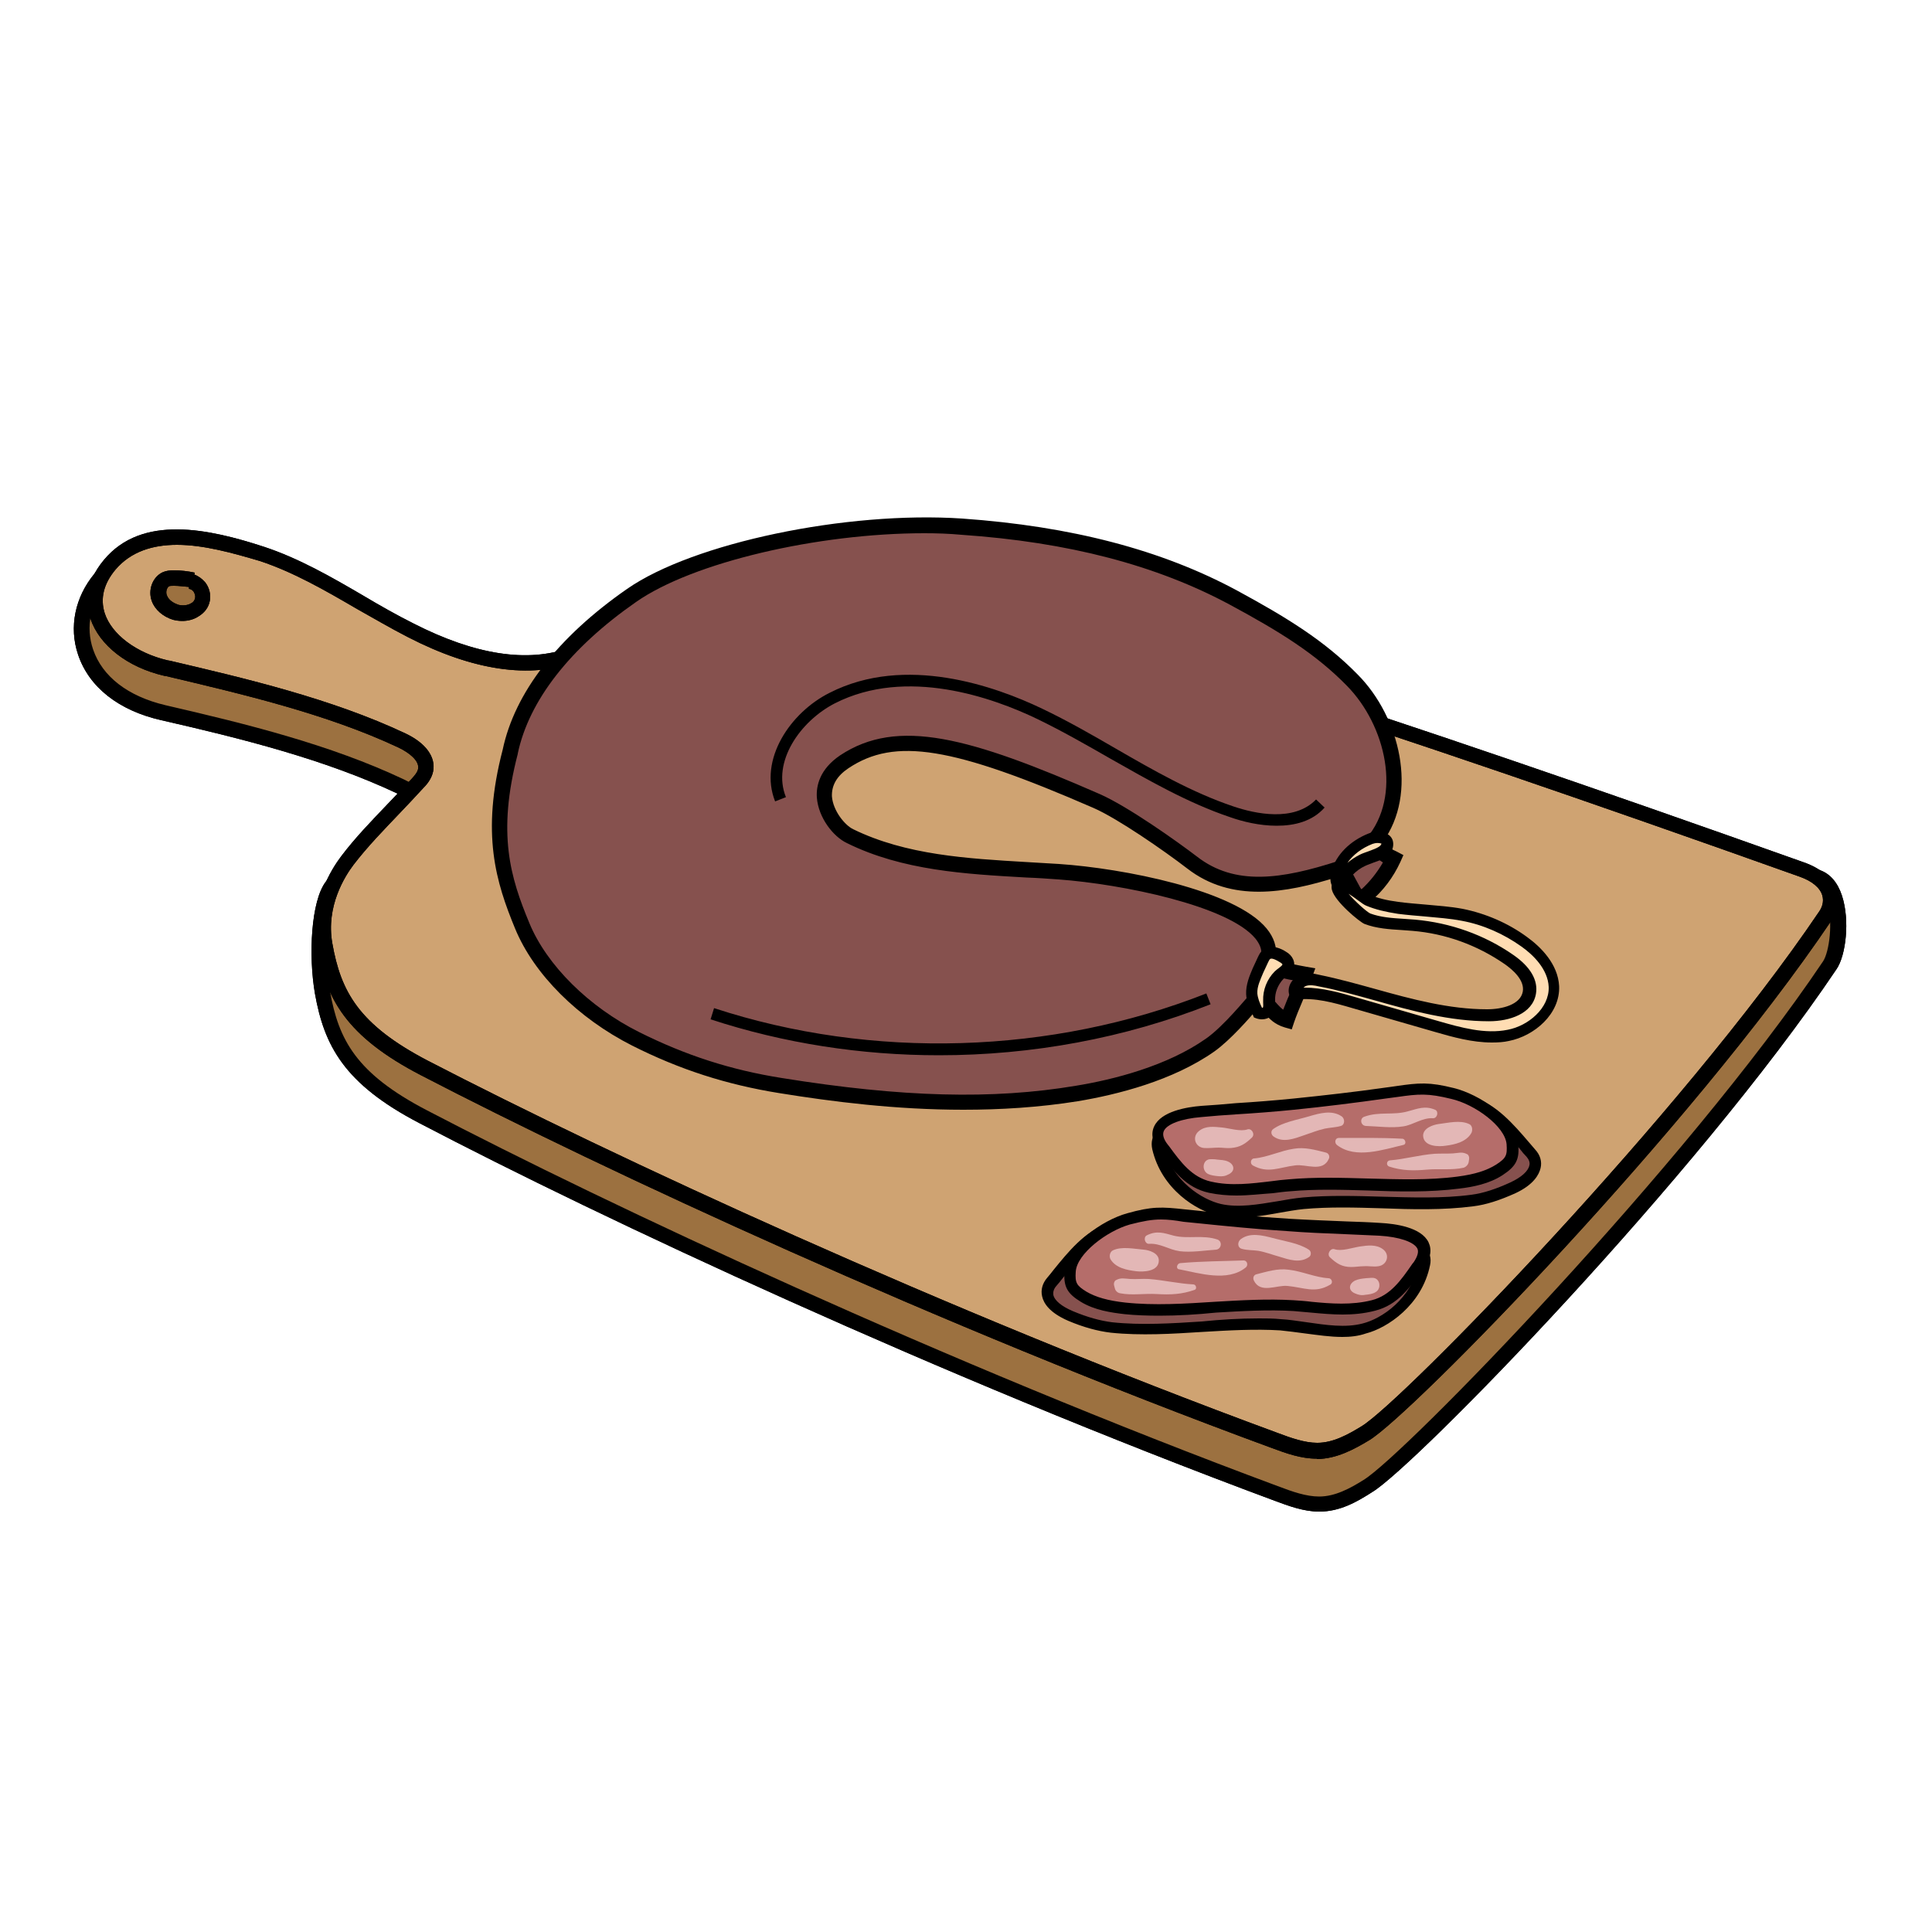 <?xml version="1.0" encoding="utf-8"?>
<!-- Generator: Adobe Illustrator 25.2.1, SVG Export Plug-In . SVG Version: 6.00 Build 0)  -->
<svg version="1.1" id="Layer_1" xmlns="http://www.w3.org/2000/svg" xmlns:xlink="http://www.w3.org/1999/xlink" x="0px" y="0px"
	 viewBox="0 0 500 500" style="enable-background:new 0 0 500 500;" xml:space="preserve">
<style type="text/css">
	.st0{fill:#006837;}
	.st1{fill:#E8231C;}
	.st2{fill:#417338;}
	.st3{fill:#C20A10;}
	.st4{fill:#A12318;}
	.st5{fill:#F15A24;}
	.st6{fill:#FFFFFF;}
	.st7{fill:#FFB1AB;}
	.st8{fill:#CD2D1F;}
	.st9{fill:#DB584D;}
	.st10{fill:#C28650;}
	.st11{fill:#FFC48D;}
	.st12{fill:#FCD895;}
	.st13{fill:#96070D;}
	.st14{fill:#FB953B;}
	.st15{fill:#8C6539;}
	.st16{fill:#FFDC73;}
	.st17{fill:#D68F32;}
	.st18{fill:#FFCC36;}
	.st19{fill:#873813;}
	.st20{fill:#B5621D;}
	.st21{fill:#DEA62C;}
	.st22{fill:#FCF8B8;}
	.st23{fill:#F2B363;}
	.st24{fill:#CC9248;}
	.st25{fill:#F0A637;}
	.st26{fill:#C49074;}
	.st27{fill:#754D37;}
	.st28{fill:#CC5225;}
	.st29{fill:#FFA482;}
	.st30{fill:#C2796B;}
	.st31{fill:#BD4E38;}
	.st32{fill:#A1341F;}
	.st33{fill:#E0D798;}
	.st34{fill:#B8B285;}
	.st35{fill:#B0974C;}
	.st36{fill:#E4C462;}
	.st37{fill:#86A1CF;}
	.st38{fill:#C9DEFF;}
	.st39{display:none;}
	.st40{display:inline;fill:#FFEDBA;}
	.st41{display:inline;fill:none;stroke:#000000;stroke-width:4;stroke-miterlimit:10;}
	.st42{fill:#D4B65D;}
	.st43{fill:#EBB79B;}
	.st44{fill:#A67460;}
	.st45{fill:#9C7140;}
	.st46{fill:#CFA372;}
	.st47{fill:#A43931;}
	.st48{fill:#C9665E;}
	.st49{fill:#B3B3B3;}
	.st50{fill:#FFC3BF;}
	.st51{fill:#86514E;}
	.st52{fill:#FFDDB3;}
	.st53{fill:#B56D6A;}
	.st54{fill:#E3B7B6;}
	.st55{fill:#CCAFA4;}
	.st56{fill:#D9A190;}
	.st57{fill:#C97270;}
	.st58{fill:#BC7E65;}
	.st59{fill:#FFEADB;}
	.st60{fill:#666666;}
	.st61{fill:#FCE18D;}
	.st62{fill:#FCA432;}
	.st63{fill:#D66B00;}
	.st64{fill:#FAD1A3;}
	.st65{fill:#FCE7A4;}
	.st66{fill:#9C654C;}
	.st67{fill:#C74E18;}
	.st68{fill:#FCD04C;}
	.st69{fill:#CCA173;}
	.st70{fill:#FFDF80;}
	.st71{fill:#F7AB4F;}
	.st72{fill:#E0931C;}
	.st73{fill:#C72805;}
	.st74{fill:#C7B481;}
	.st75{fill:#FCB962;}
	.st76{fill:#E67A23;}
	.st77{fill:#704C32;}
	.st78{fill:#592B29;}
	.st79{fill:#4A201F;}
	.st80{fill:#7A4A48;}
	.st81{fill:#D4F0FF;}
	.st82{fill:#FFF4C7;}
	.st83{fill:#FCF19F;}
	.st84{fill:#FCE221;}
	.st85{fill:#FCEC71;}
</style>
<g>
	<g>
		<g>
			<path d="M341.4,391.2c-4,0-8-1.5-11.5-2.8c-87.2-32.4-173.7-72.8-221.3-97.7c-19.6-10.2-24.7-20.1-27.1-33.6
				c-1.7-9.9-1-23.9,2.8-28.9c3.2-4.1,7.6-6.3,11.9-8.4c3.7-1.8,7.2-3.5,9.8-6.4c0.9-1,1.5-1.8,1.7-2.6c0.4-2.1-2.3-4.3-5-5.5
				c-18.7-8.8-40.3-14.2-60.9-18.9c-11.1-2.5-18.8-8.6-21.6-17c-2.4-7.1-0.8-14.9,4.3-21c8.2-9.8,22-4.1,34.3,1
				c3.2,1.3,6.2,2.5,9,3.5c9.1,3,17.7,8,25.9,12.8c4.3,2.5,8.7,5.1,13.1,7.3c16,8.2,29.6,10.3,40.6,6.3c5.6-2,10.3-5.6,15.4-9.4
				c3.8-2.9,7.8-5.8,12.2-8.1c17.6-9,38.9-5.4,59.2-1h0c2.2,0.5,4.3,1,6.5,1.4c2.8,0.6,6.7,1.2,11.6,2c25.4,4,84.9,13.3,218.7,61
				c2.6,0.9,4.6,3.2,5.7,6.6c2.1,6.4,1,15.5-1.4,19c-36.5,54.3-109.1,128.6-120.1,135.3C351,388.8,346.7,391.2,341.4,391.2
				C341.5,391.2,341.4,391.2,341.4,391.2z M36.7,147c-3.6,0-6.7,1.1-9.1,3.9c-4.2,5-5.5,11.4-3.5,17.2c2.4,7,9,12.1,18.7,14.4
				c20.8,4.8,42.7,10.2,61.7,19.2c5.3,2.5,7.9,6.1,7.2,9.9c-0.4,2-1.7,3.5-2.7,4.5c-3.1,3.4-7.1,5.4-11,7.3c-4,2-7.9,3.9-10.5,7.3
				c-2.7,3.6-3.7,16.1-2.1,25.8c2.2,12.6,6.8,21.3,25,30.8c47.5,24.8,133.8,65.2,220.8,97.5c3.2,1.2,6.8,2.5,10.2,2.5
				c4.1,0,8-2.1,11.5-4.3c10.5-6.4,83.4-81.4,118.9-134.2c1.6-2.4,2.7-10.3,1-15.5c-0.7-2.2-1.8-3.6-3.2-4.1
				c-133.4-47.5-192.6-56.8-217.9-60.8c-5.2-0.8-8.9-1.4-11.9-2.1c-2.2-0.5-4.3-1-6.5-1.4l0,0c-19.6-4.3-40.1-7.8-56.5,0.6
				c-4.1,2.1-7.9,4.9-11.6,7.7c-5,3.8-10.3,7.7-16.4,9.9c-12.1,4.4-26.8,2.2-43.8-6.5c-4.5-2.3-9-4.9-13.3-7.4
				c-8.5-4.9-16.4-9.6-25.2-12.5c-2.9-1-6-2.2-9.2-3.6C50.1,150,42.7,147,36.7,147z"/>
		</g>
		<g>
			<path class="st45" d="M233.7,162.8c-19.6-4.3-40.8-8-57.9,0.8c-9.8,5-17.4,13.7-27.8,17.5c-13.6,5-29,0.4-42.2-6.4
				c-13.1-6.7-25.1-15.5-38.7-20c-13.5-4.5-31.9-16-41.1-5c-9.6,11.5-5.5,29.8,16.3,34.8c20,4.6,42.2,10,61.3,19
				c3.1,1.5,6.8,4.2,6.1,7.7c-0.3,1.4-1.3,2.5-2.2,3.6c-6,6.6-16.1,7.5-21.6,14.7c-3.3,4.3-4.1,17.8-2.5,27.3
				c2.2,12.6,6.5,22,26,32.2c50.1,26.1,136.9,66.3,221,97.6c3.6,1.3,7.3,2.7,10.9,2.6c4.6,0,8.7-2.3,12.5-4.6
				c10.7-6.5,83.5-81.2,119.5-134.8c2.9-4.3,3.9-20.1-3.3-22.7c-159.5-56.8-212.3-59-230-63C238.1,163.7,235.9,163.3,233.7,162.8z"
				/>
			<path d="M341.4,391.2c-4,0-8-1.5-11.5-2.8c-87.2-32.4-173.7-72.8-221.3-97.7c-19.6-10.2-24.7-20.1-27.1-33.6
				c-1.7-9.9-1-23.9,2.8-28.9c3.2-4.1,7.6-6.3,11.9-8.4c3.7-1.8,7.2-3.5,9.8-6.4c0.9-1,1.5-1.8,1.7-2.6c0.4-2.1-2.3-4.3-5-5.5
				c-18.7-8.8-40.3-14.2-60.9-18.9c-11.1-2.5-18.8-8.6-21.6-17c-2.4-7.1-0.8-14.9,4.3-21c8.2-9.8,22-4.1,34.3,1
				c3.2,1.3,6.2,2.5,9,3.5c9.1,3,17.7,8,25.9,12.8c4.3,2.5,8.7,5.1,13.1,7.3c16,8.2,29.6,10.3,40.6,6.3c5.6-2,10.3-5.6,15.4-9.4
				c3.8-2.9,7.8-5.8,12.2-8.1c17.6-9,38.9-5.4,59.2-1h0c2.2,0.5,4.3,1,6.5,1.4c2.8,0.6,6.7,1.2,11.6,2c25.4,4,84.9,13.3,218.7,61
				c2.6,0.9,4.6,3.2,5.7,6.6c2.1,6.4,1,15.5-1.4,19c-36.5,54.3-109.1,128.6-120.1,135.3C351,388.8,346.7,391.2,341.4,391.2
				C341.5,391.2,341.4,391.2,341.4,391.2z M36.7,147c-3.6,0-6.7,1.1-9.1,3.9c-4.2,5-5.5,11.4-3.5,17.2c2.4,7,9,12.1,18.7,14.4
				c20.8,4.8,42.7,10.2,61.7,19.2c5.3,2.5,7.9,6.1,7.2,9.9c-0.4,2-1.7,3.5-2.7,4.5c-3.1,3.4-7.1,5.4-11,7.3c-4,2-7.9,3.9-10.5,7.3
				c-2.7,3.6-3.7,16.1-2.1,25.8c2.2,12.6,6.8,21.3,25,30.8c47.5,24.8,133.8,65.2,220.8,97.5c3.2,1.2,6.8,2.5,10.2,2.5
				c4.1,0,8-2.1,11.5-4.3c10.5-6.4,83.4-81.4,118.9-134.2c1.6-2.4,2.7-10.3,1-15.5c-0.7-2.2-1.8-3.6-3.2-4.1
				c-133.4-47.5-192.6-56.8-217.9-60.8c-5.2-0.8-8.9-1.4-11.9-2.1c-2.2-0.5-4.3-1-6.5-1.4l0,0c-19.6-4.3-40.1-7.8-56.5,0.6
				c-4.1,2.1-7.9,4.9-11.6,7.7c-5,3.8-10.3,7.7-16.4,9.9c-12.1,4.4-26.8,2.2-43.8-6.5c-4.5-2.3-9-4.9-13.3-7.4
				c-8.5-4.9-16.4-9.6-25.2-12.5c-2.9-1-6-2.2-9.2-3.6C50.1,150,42.7,147,36.7,147z"/>
		</g>
		<g>
			<path class="st46" d="M233.6,151.2c-19.6-4.2-40.6-7.8-57.6,0.9c-9.7,5-17.4,13.7-27.7,17.4c-13.5,4.9-28.9,0.4-42-6.3
				c-13-6.6-25-15.4-38.6-19.8c-13.5-4.4-30.1-8.2-39.3,2.8c-9.6,11.5,0.4,23.4,14.6,26.7c19.9,4.7,42,9.8,61.1,18.8
				c3.1,1.5,6.8,4.2,6.1,7.6c-0.3,1.4-1.2,2.5-2.2,3.5c-6,6.6-12.5,12.7-18,19.9c-3.3,4.3-7.5,12.4-5.9,21.9
				c2.2,12.5,6.5,21.9,25.9,31.9c49.9,25.8,136.3,65.5,220.1,96.4c3.6,1.3,7.2,2.6,10.8,2.6c4.6,0,8.7-2.3,12.5-4.6
				c10.7-6.5,83.2-80.7,119-133.8c2.9-4.3,1.1-9.4-6.1-12c-159.1-56.7-208.5-68.6-226.2-72.5C237.9,152.1,235.7,151.6,233.6,151.2z"
				/>
			<path d="M340.7,377.5c-4,0-7.9-1.4-11.4-2.7c-86.8-31.9-172.9-71.9-220.3-96.5c-19.5-10.1-24.7-19.9-27-33.3
				c-1.9-11.2,3.8-20.1,6.3-23.4c3.7-4.9,8-9.3,12.1-13.6c2-2.1,4.1-4.3,6.1-6.4c0.9-1,1.5-1.7,1.7-2.6c0.4-2.1-2.3-4.2-5-5.5
				c-18.7-8.8-40.7-13.9-60.1-18.5l-0.6-0.1c-9.5-2.2-16.8-7.9-19.1-14.8c-1.2-3.6-1.6-9.1,3.5-15.2c9.9-11.9,27.3-8,41.4-3.4
				c9.1,3,17.6,7.9,25.8,12.7c4.2,2.5,8.6,5,13,7.2c15.9,8.1,29.5,10.2,40.4,6.2c5.6-2,10.3-5.6,15.3-9.3c3.8-2.8,7.8-5.8,12.1-8
				c17.5-9,38.7-5.4,59-1.1l0,0c2.2,0.5,4.3,0.9,6.5,1.4c39.9,8.9,116.1,33.3,226.5,72.6c4.3,1.5,7.3,4.1,8.3,7.3
				c0.8,2.5,0.4,5.3-1.2,7.7C437.6,292.2,365.4,366,354.4,372.7c-4,2.4-8.4,4.8-13.5,4.9C340.8,377.5,340.8,377.5,340.7,377.5z
				 M45.8,141c-6.2,0-11.9,1.7-15.9,6.4c-3.1,3.7-4,7.5-2.8,11.3c1.8,5.5,8.2,10.3,16.3,12.2l0.6,0.1c19.6,4.6,41.8,9.8,60.9,18.8
				c5.3,2.5,7.9,6.1,7.2,9.8c-0.4,2-1.7,3.5-2.7,4.5c-2,2.2-4.1,4.4-6.1,6.5c-4,4.2-8.2,8.5-11.8,13.2c-2.2,2.9-7.2,10.7-5.5,20.3
				c2.2,12.5,6.8,21.1,24.9,30.5c47.3,24.5,133.2,64.4,219.9,96.3c3.2,1.2,6.8,2.5,10.1,2.5c4.1,0,7.9-2.1,11.5-4.3
				c10.5-6.4,83.1-80.9,118.4-133.2c0.7-1,1.3-2.5,0.8-4.2c-0.6-2-2.7-3.7-5.8-4.8c-110.2-39.3-186.3-63.6-226-72.5
				c-2.2-0.5-4.3-1-6.5-1.4c-19.5-4.2-40-7.7-56.3,0.7c-4.1,2.1-7.9,4.9-11.5,7.7c-5,3.8-10.2,7.6-16.3,9.9
				c-12,4.4-26.7,2.3-43.6-6.4c-4.5-2.3-8.9-4.9-13.2-7.3c-8.4-4.9-16.4-9.5-25.1-12.4C60.2,143.1,52.7,141,45.8,141z"/>
		</g>
		<g>
			<path d="M340.7,377.5c-4,0-7.9-1.4-11.4-2.7c-86.8-31.9-172.9-71.9-220.3-96.5c-19.5-10.1-24.7-19.9-27-33.3
				c-1.9-11.2,3.8-20.1,6.3-23.4c3.7-4.9,8-9.3,12.1-13.6c2-2.1,4.1-4.3,6.1-6.4c0.9-1,1.5-1.7,1.7-2.6c0.4-2.1-2.3-4.2-5-5.5
				c-18.7-8.8-40.7-13.9-60.1-18.5l-0.6-0.1c-9.5-2.2-16.8-7.9-19.1-14.8c-1.2-3.6-1.6-9.1,3.5-15.2c9.9-11.9,27.3-8,41.4-3.4
				c9.1,3,17.6,7.9,25.8,12.7c4.2,2.5,8.6,5,13,7.2c15.9,8.1,29.5,10.2,40.4,6.2c5.6-2,10.3-5.6,15.3-9.3c3.8-2.8,7.8-5.8,12.1-8
				c17.5-9,38.7-5.4,59-1.1l0,0c2.2,0.5,4.3,0.9,6.5,1.4c39.9,8.9,116.1,33.3,226.5,72.6c4.3,1.5,7.3,4.1,8.3,7.3
				c0.8,2.5,0.4,5.3-1.2,7.7C437.6,292.2,365.4,366,354.4,372.7c-4,2.4-8.4,4.8-13.5,4.9C340.8,377.5,340.8,377.5,340.7,377.5z
				 M45.8,141c-6.2,0-11.9,1.7-15.9,6.4c-3.1,3.7-4,7.5-2.8,11.3c1.8,5.5,8.2,10.3,16.3,12.2l0.6,0.1c19.6,4.6,41.8,9.8,60.9,18.8
				c5.3,2.5,7.9,6.1,7.2,9.8c-0.4,2-1.7,3.5-2.7,4.5c-2,2.2-4.1,4.4-6.1,6.5c-4,4.2-8.2,8.5-11.8,13.2c-2.2,2.9-7.2,10.7-5.5,20.3
				c2.2,12.5,6.8,21.1,24.9,30.5c47.3,24.5,133.2,64.4,219.9,96.3c3.2,1.2,6.8,2.5,10.1,2.5c4.1,0,7.9-2.1,11.5-4.3
				c10.5-6.4,83.1-80.9,118.4-133.2c0.7-1,1.3-2.5,0.8-4.2c-0.6-2-2.7-3.7-5.8-4.8c-110.2-39.3-186.3-63.6-226-72.5
				c-2.2-0.5-4.3-1-6.5-1.4c-19.5-4.2-40-7.7-56.3,0.7c-4.1,2.1-7.9,4.9-11.5,7.7c-5,3.8-10.2,7.6-16.3,9.9
				c-12,4.4-26.7,2.3-43.6-6.4c-4.5-2.3-8.9-4.9-13.2-7.3c-8.4-4.9-16.4-9.5-25.1-12.4C60.2,143.1,52.7,141,45.8,141z"/>
		</g>
		<g>
			<path class="st45" d="M50,150.2c-1.7-0.4-3.4-0.6-5.1-0.5c-0.7,0-1.4,0-2,0.3c-1.7,0.7-2.4,3.1-1.7,4.9c0.7,1.8,2.4,3.1,4.2,3.6
				c2.8,0.8,6.4-0.4,6.9-3.3c0.4-2.2-1.3-4.6-3.4-4.7"/>
			<path d="M47.2,160.7c-0.8,0-1.6-0.1-2.4-0.3c-2.6-0.8-4.7-2.6-5.5-4.8c-1.1-2.9,0.2-6.3,2.8-7.5c0.9-0.4,1.9-0.5,2.8-0.5
				c1.8,0,3.7,0.2,5.5,0.6l-0.1,0.5c1.1,0.4,2,1.1,2.8,2c1.1,1.4,1.5,3.2,1.2,4.8c-0.3,1.7-1.4,3.1-2.9,4
				C50.2,160.3,48.7,160.7,47.2,160.7z M45.1,151.6C45,151.6,45,151.6,45.1,151.6c-0.6,0-1,0-1.3,0.1c-0.6,0.3-1,1.5-0.6,2.4
				c0.5,1.3,1.8,2,2.9,2.4c1.1,0.3,2.5,0.2,3.4-0.4c0.6-0.3,0.9-0.8,1-1.4c0.1-0.5-0.1-1.1-0.4-1.6c-0.3-0.4-0.8-0.7-1.2-0.7l0-0.5
				C47.6,151.8,46.3,151.6,45.1,151.6z"/>
		</g>
		<g>
			<path d="M47.2,160.7c-0.8,0-1.6-0.1-2.4-0.3c-2.6-0.8-4.7-2.6-5.5-4.8c-1.1-2.9,0.2-6.3,2.8-7.5c0.9-0.4,1.9-0.5,2.8-0.5
				c1.8,0,3.7,0.2,5.5,0.6l-0.1,0.5c1.1,0.4,2,1.1,2.8,2c1.1,1.4,1.5,3.2,1.2,4.8c-0.3,1.7-1.4,3.1-2.9,4
				C50.2,160.3,48.7,160.7,47.2,160.7z M45.1,151.6C45,151.6,45,151.6,45.1,151.6c-0.6,0-1,0-1.3,0.1c-0.6,0.3-1,1.5-0.6,2.4
				c0.5,1.3,1.8,2,2.9,2.4c1.1,0.3,2.5,0.2,3.4-0.4c0.6-0.3,0.9-0.8,1-1.4c0.1-0.5-0.1-1.1-0.4-1.6c-0.3-0.4-0.8-0.7-1.2-0.7l0-0.5
				C47.6,151.8,46.3,151.6,45.1,151.6z"/>
		</g>
	</g>
	<g>
		<path class="st51" d="M132,194.5c-5.6,21.4-1.8,33.4,3.1,45c5.2,12.5,17.2,23.2,29.3,29.2c12.1,6.1,24.2,10,37.6,12.1
			c25.3,4,51.3,6.2,76.6,2c11.6-1.9,24.9-5.8,34.6-12.6c4.9-3.4,11.2-11.2,11.2-11.2c4.8-0.6,3.9,3.2,8.7,4.7
			c1.1-3.1,3.6-8.7,4.7-11.8c-5.3-1-10-1.4-9.6-4.8c1.6-13.1-35.9-20.5-54.2-21.8c-18.4-1.3-37.5-1.1-54.1-9.2
			c-4.6-2.3-11.6-12.5-1.5-19.2c13.7-9.1,30.5-5,65.3,10.1c6.7,2.9,19,11.5,24.8,15.9c11.3,8.7,24.9,5.8,38.5,1.4
			c1.2,2.2,2.4,4.4,3.6,6.6c0.3,0.6,0.8,1.3,1.5,1.3c0.5,0,0.9-0.3,1.3-0.6c3-2.6,5.5-5.9,7.2-9.5c-2-1-3.9-2.4-5.5-4
			c10-11.7,5.7-31.3-5.1-42.2c-8-8.1-17.3-14.1-30.8-21.4c-21.5-11.6-45.9-16.6-70.3-18.3c-29-2-68.3,5.9-85.4,17.8
			C138.5,171.4,133.5,187.6,132,194.5"/>
		<g>
			<path d="M249.3,287.2c-17.5,0-34-2.1-47.6-4.3c-13.7-2.2-25.8-6.1-38.1-12.3c-14-7.1-25.4-18.4-30.3-30.3
				c-4.9-11.9-8.9-24.5-3.2-46.3c3.1-14.7,14.2-29.1,32.2-41.6c17.1-11.9,56.8-20.2,86.7-18.2c28.3,2,51.6,8.1,71.1,18.6
				c12.9,7,22.7,13,31.3,21.8c10.9,11,15.7,30.7,6.4,43.4c1.1,1,2.3,1.8,3.7,2.4l1.7,0.9l-0.8,1.8c-1.8,3.9-4.4,7.4-7.7,10.2
				c-0.4,0.3-1.4,1.1-2.6,1.1c-1.9-0.1-2.8-1.8-3.2-2.3L346,227c-13.4,4.2-27.3,6.6-38.7-2.2c-6.1-4.7-18.1-13-24.3-15.7
				c-36.5-15.9-51.4-18.3-63.4-10.3c-3,2-4.4,4.4-4.3,7.3c0.3,3.8,3.4,7.5,5.5,8.5c13.7,6.7,29.6,7.6,44.9,8.5
				c2.8,0.2,5.6,0.3,8.4,0.5c16.4,1.1,45.5,6.7,53.7,16.7c1.9,2.3,2.7,4.8,2.4,7.3c-0.1,1.1,2.5,1.6,6.3,2.3
				c0.5,0.1,1.1,0.2,1.6,0.3l2.3,0.4l-0.8,2.2c-0.6,1.6-1.5,3.8-2.4,6c-0.9,2.1-1.8,4.3-2.3,5.8l-0.6,1.8l-1.8-0.5
				c-2.7-0.8-4-2.3-5-3.4c-0.8-0.9-1.2-1.3-2.2-1.3c-1.7,2-6.8,7.9-11,10.9c-10.8,7.6-25.2,11.2-35.4,12.9
				C268.9,286.6,258.9,287.2,249.3,287.2z M239.2,138c-27.5,0-59.9,7.5-74.6,17.8c-17.1,11.9-27.7,25.5-30.6,39.2l0,0.1
				c-5.4,20.7-1.9,32,3,43.8c4.5,10.9,15.4,21.7,28.4,28.2c12,6,23.7,9.8,37,11.9c31.1,5,54.5,5.6,76,2c9.8-1.6,23.6-5.1,33.7-12.2
				c4.6-3.2,10.7-10.8,10.8-10.8l0.5-0.6l0.8-0.1c3.7-0.4,5.2,1.2,6.4,2.6c0.5,0.5,0.9,1,1.5,1.4c0.5-1.2,1-2.6,1.6-3.9
				c0.5-1.2,1-2.5,1.5-3.6c-4.6-0.8-9.4-1.9-8.8-6.6c0.2-1.4-0.3-2.8-1.5-4.3c-7-8.5-34.5-14.1-50.9-15.3c-2.8-0.2-5.6-0.4-8.4-0.5
				c-15.8-0.9-32-1.8-46.4-8.9c-3.6-1.7-7.4-6.6-7.8-11.8c-0.2-3,0.7-7.3,6-10.9c14.9-9.9,33.6-4.7,67.2,10
				c7.3,3.2,20.1,12.3,25.2,16.2c9.8,7.6,21.8,5.9,36.6,1.1l1.6-0.5l4.3,7.9c2.2-2,4.1-4.4,5.6-7c-1.6-1-3-2.1-4.3-3.5l-1.2-1.3
				l1.2-1.4c9.4-11,5-29.3-5-39.5c-8.2-8.4-17.7-14.2-30.3-21c-19-10.2-41.7-16.2-69.5-18.1C245.6,138.1,242.4,138,239.2,138z
				 M351.7,230.5L351.7,230.5L351.7,230.5z"/>
		</g>
		<g>
			<path d="M330.4,213.7c-4.5,0-8.9-1.1-12-2.2c-11-3.7-21.2-9.6-31.1-15.2c-6.1-3.5-12.4-7.1-18.8-10.2
				c-11.6-5.6-33.9-13.5-52.4-4.1c-9,4.6-16.4,15.2-12.7,24.3l-2.8,1.1c-4.3-10.8,3.9-23,14.1-28.1c19.6-10,42.9-1.7,55,4.1
				c6.5,3.1,12.8,6.7,19,10.3c9.7,5.6,19.8,11.4,30.5,15c5.6,1.9,15.7,4.1,21.4-1.8l2.2,2.1C339.6,212.6,335,213.7,330.4,213.7z"/>
		</g>
		<path class="st52" d="M354.7,217c-4,1.5-7.5,4.6-8.7,8.7c-0.3,1.1-0.4,2.5,0.5,3.3c1.2-2.8,3.4-5.2,6.2-6.5c1.4-0.7,2.9-1,4.3-1.7
			c0.7-0.3,1.4-0.8,1.9-1.5c0.5-0.9,0.3-2.1-0.6-2.4C356.9,216.5,355.9,216.5,354.7,217z"/>
		<path class="st52" d="M327.8,247c-0.4,0.3-0.7,0.9-0.9,1.4c-0.4,0.9-0.8,1.9-1.3,2.8c-0.9,1.9-1.7,3.9-1.6,6
			c0.1,1.7,0.9,3.3,1.6,4.9c0.7,0.3,1.7,0.3,2.3-0.2c0.8-0.7,0.6-1.9,0.6-3c-0.1-2.4,0.9-4.8,2.6-6.6c0.7-0.7,1.9-1.2,2.3-2.2
			c0.5-1.1-0.4-2.1-1.3-2.6C330.9,246.9,329,246,327.8,247z"/>
		<path class="st52" d="M353.8,237.7c3.8,1.5,8,1.4,12,1.7c8.8,0.7,17.4,3.8,24.7,8.9c2.9,2,5.9,5.1,5.3,8.6
			c-0.8,4.4-6.2,5.8-10.7,5.8c-14.9,0-29.1-6-43.7-9c-1.4-0.3-2.9-0.5-4.3,0s-2.4,2.1-1.8,3.5c5.1-0.5,10.2,0.9,15.1,2.3
			c7.2,2.1,14.4,4.1,21.5,6.2c6,1.7,12.3,3.5,18.5,2.3c6.2-1.2,12-6.4,11.8-12.7c-0.2-4.8-3.8-8.8-7.6-11.6
			c-4.8-3.5-10.3-5.9-16.1-7c-5.5-1.1-11.1-1-16.6-1.8c-2.7-0.4-5.3-1-7.9-2c-1.2-0.5-6.4-5.1-7.5-3.8
			C345,230.7,352.7,237.3,353.8,237.7z"/>
		<g>
			<path d="M347,231.7l-1.6-1.5c-1.1-1.1-1.4-2.8-0.8-4.8c1.2-4.2,4.8-7.8,9.6-9.7h0c1.5-0.6,2.9-0.6,4.5,0c0.8,0.3,1.4,0.9,1.7,1.7
				c0.3,0.9,0.2,2-0.3,2.9c-0.7,1.1-1.7,1.7-2.5,2.1c-0.8,0.4-1.5,0.6-2.3,0.9c-0.7,0.3-1.4,0.5-2,0.8c-2.4,1.1-4.4,3.2-5.4,5.7
				L347,231.7z M355.2,218.4c-2.8,1.1-5,2.8-6.5,4.9c1-0.8,2-1.5,3.2-2.1c0.8-0.4,1.5-0.6,2.3-0.9c0.7-0.3,1.4-0.5,2-0.8
				c0.4-0.2,1-0.5,1.2-0.9c0.1-0.1,0.1-0.3,0.1-0.3C356.7,218.1,356.1,218.1,355.2,218.4L355.2,218.4z"/>
		</g>
		<g>
			<path d="M326.6,263.8c-0.5,0-1.1-0.1-1.6-0.3l-0.5-0.2l-0.2-0.5c-0.8-1.6-1.7-3.4-1.8-5.5c-0.1-2.5,0.9-4.8,1.7-6.7l1.3-2.8
				c0.3-0.6,0.6-1.4,1.4-2l0,0c2.1-1.7,5-0.1,5.9,0.5c1.8,1,2.6,2.9,1.9,4.5c-0.4,1-1.2,1.6-1.9,2c-0.3,0.2-0.5,0.4-0.7,0.6
				c-1.4,1.5-2.2,3.5-2.1,5.5l0,0.3c0.1,1.1,0.1,2.6-1,3.8C328.3,263.5,327.5,263.8,326.6,263.8z M328.7,248.2
				c-0.2,0.1-0.3,0.5-0.5,0.8l-1.3,2.8c-0.7,1.7-1.6,3.5-1.5,5.3c0.1,1.2,0.6,2.5,1.2,3.7c0.1,0,0.2,0,0.2,0c0.2-0.2,0.1-1,0.1-1.4
				l0-0.4c-0.1-2.8,1-5.6,3-7.6c0.3-0.3,0.7-0.6,1.1-0.9c0.4-0.3,0.8-0.6,0.9-0.9c0-0.1-0.3-0.4-0.7-0.6
				C329.3,247.8,328.8,248.1,328.7,248.2z"/>
		</g>
		<g>
			<path d="M386.1,269.8c-5.1,0-10.1-1.4-14.6-2.7l-21.5-6.2c-4.8-1.4-9.7-2.8-14.6-2.2l-1.1,0.1l-0.5-1c-0.4-0.9-0.4-1.9,0-2.9
				c0.5-1.2,1.5-2.1,2.6-2.6c1.7-0.7,3.5-0.4,5.1,0c4.9,1,9.9,2.4,14.6,3.7c9.3,2.6,19,5.2,28.7,5.2c0,0,0.1,0,0.1,0
				c3.9,0,8.6-1.2,9.2-4.6c0.5-3-2.7-5.7-4.7-7.1c-7.1-4.9-15.3-7.9-23.9-8.6c-0.9-0.1-1.8-0.1-2.7-0.2c-3.2-0.2-6.6-0.4-9.7-1.6h0
				c-1.2-0.5-7.6-5.7-8.4-8.8c-0.3-1.2,0.2-1.9,0.4-2.2c1.7-1.9,4.7,0.2,7.6,2.3c0.6,0.4,1.4,1,1.6,1.1c2.1,0.9,4.5,1.5,7.5,1.9
				c2.3,0.3,4.7,0.5,7.1,0.7c3.2,0.3,6.4,0.5,9.6,1.1c6,1.2,11.8,3.7,16.7,7.3c3.6,2.6,8,7,8.3,12.7c0.3,7.2-6.4,12.9-13,14.2
				C389.2,269.7,387.7,269.8,386.1,269.8z M337.6,255.6c4.6,0,9.2,1.3,13.3,2.5l21.5,6.2c5.6,1.6,11.9,3.4,17.8,2.2
				c5.3-1,10.8-5.6,10.6-11.1c-0.2-4.5-3.9-8.2-7-10.4c-4.6-3.3-10-5.7-15.5-6.7c-3.1-0.6-6.2-0.8-9.3-1.1c-2.4-0.2-4.8-0.4-7.2-0.7
				c-3.2-0.5-5.8-1.1-8.2-2.1c-0.5-0.2-1.1-0.6-2.3-1.5c-0.5-0.4-1.5-1.1-2.3-1.6c1.6,1.9,4.6,4.6,5.6,5.1c2.7,1,5.6,1.2,8.8,1.4
				c0.9,0.1,1.9,0.1,2.8,0.2c9.1,0.8,17.9,3.9,25.4,9.1c4.5,3.1,6.5,6.6,5.9,10.1c-0.9,5.2-6.9,7.1-12.1,7.1c0,0-0.1,0-0.1,0
				c-10.1,0-20-2.7-29.5-5.4c-4.7-1.3-9.6-2.7-14.4-3.6c-1.3-0.3-2.5-0.5-3.5-0.1c-0.2,0.1-0.5,0.3-0.6,0.5
				C337.2,255.6,337.4,255.6,337.6,255.6z"/>
		</g>
		<g>
			<path d="M243,273.1c-20.1,0-40.2-3.1-59.1-9.3l0.9-2.9c40.9,13.4,87.3,12,127.4-3.8l1.1,2.8C291.1,268.7,267,273.1,243,273.1z"/>
		</g>
	</g>
	<g>
		<g>
			<path class="st51" d="M365,287.2c5.9-0.9,9.8-3.1,16.1-1.6s15.8,10.3,16.4,15.9c0.3,3.6-2.8,4-5.8,6c-3,1.9-6.8,2.8-10.6,3.3
				c-14.1,1.9-29.4-0.6-43.7,0.7c-6.7,0.6-14.6,3.3-21.7,1.7c-5.6-1.3-13-8.3-13.9-13.9c-1-6,7.2-6.5,12.7-6.9
				c8-0.6,16-1.1,23.9-1.9c7.9-0.8,15.8-1.7,23.6-2.9C363,287.5,364,287.3,365,287.2z"/>
			<g>
				<path d="M320.5,315.1c-1.7,0-3.5-0.2-5.2-0.5c-5.6-1.2-14.7-6.8-17.1-17.2c-0.4-1.9,0.1-3.2,0.7-4c2-2.5,6.8-2.5,11.4-2.5
					c1.5,0,2.8,0,4-0.1c3-0.2,6-0.5,8.9-0.7c4.9-0.3,10-0.7,15-1.2c7.9-0.8,15.8-1.7,23.5-2.8c1-0.1,2-0.3,2.9-0.4
					c1.7-0.3,3.3-0.6,4.8-1c3.7-0.9,7.2-1.7,11.9-0.6c5.7,1.4,10.6,7.1,14.2,11.3c0.6,0.7,1.2,1.4,1.8,2.1c1.3,1.4,1.8,3.1,1.4,4.8
					c-0.4,1.7-1.8,4.3-6.5,6.5c-4,1.8-7.6,3-11,3.4c-7.7,1-15.9,0.8-23.7,0.5c-6.6-0.2-13.5-0.4-20.1,0.2c-2,0.2-4.2,0.6-6.5,1
					C327.6,314.5,324,315.1,320.5,315.1z M310,293.9c-3.3,0-7.5,0.1-8.6,1.4c-0.1,0.1-0.4,0.5-0.2,1.4c2.1,9,10,13.8,14.8,14.9
					c4.6,1,9.6,0.1,14.5-0.7c2.3-0.4,4.5-0.8,6.7-1c6.7-0.6,13.7-0.4,20.4-0.2c7.7,0.2,15.7,0.5,23.2-0.5c3.1-0.4,6.4-1.5,10.1-3.2
					c2.8-1.3,4.6-2.9,4.9-4.4c0.2-0.7-0.1-1.5-0.7-2.2c-0.6-0.6-1.2-1.3-1.8-2.1c-3.3-3.9-7.9-9.2-12.6-10.4c-4-1-7-0.3-10.5,0.6
					c-1.6,0.4-3.2,0.8-5,1h0c-1,0.1-2,0.3-3,0.4c-7.8,1.1-15.8,2.1-23.7,2.9c-5,0.5-10.1,0.9-15,1.2c-3,0.2-5.9,0.4-8.9,0.7
					c-1.2,0.1-2.7,0.1-4.2,0.1C310.3,293.9,310.1,293.9,310,293.9z"/>
			</g>
			<path class="st53" d="M361.4,282.4c5.9-0.9,8.3-1,14.5,0.5c6.2,1.5,14.9,7.5,15.5,13.1c0.3,3.6-0.4,4.8-3.3,6.7
				c-3,1.9-6.8,2.8-10.6,3.3c-14.1,1.9-29.4-0.6-43.7,0.7c-6.7,0.6-13.6,2.1-20.6,0.5c-5.6-1.3-12.7-7.7-13.6-13.3
				c-1-6,5.9-5.9,11.3-6.3c8-0.6,16-1.1,23.9-1.9c7.9-0.8,15.8-1.7,23.6-2.9C359.5,282.7,360.4,282.6,361.4,282.4z"/>
			<g>
				<path d="M320,309.4c-2.3,0-4.7-0.2-7.1-0.7c-6-1.3-9.3-5.8-12.5-10.2l-0.4-0.5c-1.8-2.4-2.2-4.6-1.3-6.5c1.8-3.9,8.4-5,12.2-5.3
					c3-0.2,5.9-0.4,8.9-0.7c4.9-0.3,10-0.7,15-1.2c7.8-0.8,15.8-1.7,23.5-2.8c1-0.1,2-0.3,2.9-0.4h0c6.1-0.9,8.7-1.1,15.1,0.5
					c6.5,1.6,16,7.8,16.6,14.4c0.4,4-0.5,5.8-4,8.1c-3.5,2.3-7.8,3.1-11.2,3.5c-7.7,1-15.9,0.8-23.7,0.5c-6.6-0.2-13.5-0.4-20.1,0.2
					c-1.5,0.1-3,0.3-4.5,0.5C326.3,309,323.2,309.4,320,309.4z M361.6,283.9c-1,0.1-2,0.3-3,0.4c-7.8,1.1-15.8,2.1-23.7,2.9
					c-5,0.5-10.1,0.9-15.1,1.2c-3,0.2-5.9,0.4-8.9,0.7c-5.1,0.4-8.9,1.8-9.7,3.6c-0.4,0.9-0.1,2.1,1,3.5l0.4,0.5
					c3,4.1,5.9,8,10.8,9.1c5.2,1.2,10.5,0.5,15.6-0.1c1.5-0.2,3.1-0.4,4.6-0.5c6.7-0.6,13.7-0.4,20.4-0.2c7.7,0.2,15.7,0.5,23.2-0.5
					c4.6-0.6,7.6-1.6,10-3.1c2.6-1.7,2.9-2.4,2.7-5.3c-0.4-4.6-8.2-10.3-14.3-11.7C369.5,282.9,367.2,283.1,361.6,283.9L361.6,283.9
					z"/>
			</g>
		</g>
		<path class="st54" d="M353.1,289c3.8-1.4,7.5-0.3,11.3-1.4c2.6-0.7,4.4-1.5,7-0.4c1,0.4,0.6,2.2-0.5,2.2c-2.8-0.2-5.1,1.7-7.7,2.1
			c-3.1,0.5-6.5,0-9.6-0.1C352.1,291.4,351.8,289.4,353.1,289z"/>
		<path class="st54" d="M372.3,290.9c2.5-0.3,5.6-1.1,7.9,0c0.8,0.3,1,1.5,0.6,2.3c-1.3,2.3-4.2,3-6.6,3.3c-1.8,0.3-5.8,0.3-5.9-2.6
			C368.3,292,370.8,291.1,372.3,290.9z"/>
		<path class="st54" d="M346.5,294.5c5.5,0,10.9-0.1,16.4,0.2c0.8,0,1.2,1.4,0.3,1.6c-5.2,1.2-12.3,3.7-17.1,0.1
			C345.3,295.9,345.4,294.5,346.5,294.5z"/>
		<path class="st54" d="M329.5,292.2c2.5-1.8,6.3-2.4,9.3-3.3c2.7-0.8,5.9-1.7,8.4,0c0.9,0.6,0.9,2.2-0.2,2.5
			c-1.4,0.4-2.8,0.4-4.2,0.7c-1.8,0.4-3.5,1.1-5.3,1.7c-2.6,0.9-5.4,2-7.8,0.4C328.9,293.7,328.8,292.7,329.5,292.2z"/>
		<path class="st54" d="M324.6,299.8c3.4-0.3,6.8-2,10.2-2.5c2.9-0.5,5.6,0.3,8.4,1c0.7,0.2,1,1,0.7,1.6c-1.6,3.6-5.9,1.3-8.7,1.7
			c-4.2,0.5-7,2.2-11,0C323.4,301.1,323.7,299.8,324.6,299.8z"/>
		<path class="st54" d="M310.3,292.7c1.7-1.4,3.9-1.1,6-0.9c1.9,0.2,4.7,1.1,6.5,0.5c1.1-0.4,2.1,1.2,1.2,2.1
			c-1.7,1.6-3,2.5-5.4,2.7c-1.1,0.1-2.2-0.1-3.2-0.1c-1.3,0-2.6,0.2-3.8,0.1C309.3,296.9,308.4,294.2,310.3,292.7z"/>
		<path class="st54" d="M313.3,300c0.1,0,0.2,0,0.3,0c0.5,0,0.9,0,1.4,0.1c1,0.1,1.9,0.1,2.8,0.5c1.6,0.7,2,2.4,0.2,3.3
			c-0.9,0.5-1.7,0.6-2.7,0.5c-0.9-0.1-1.9-0.2-2.7-0.6C310.9,302.9,311.2,300,313.3,300z"/>
		<path class="st54" d="M359.7,300.3c3.8-0.3,7.6-1.4,11.5-1.7c1.6-0.1,3.2,0,4.8-0.1c1.6-0.1,2.3-0.5,3.7,0.2
			c0.4,0.2,0.6,0.8,0.5,1.3c0,0.2-0.1,0.5-0.1,0.7c-0.1,0.7-0.7,1.3-1.3,1.5c-3.1,0.7-6.3,0.2-9.5,0.5c-3.5,0.3-6.4,0.3-9.8-0.8
			C358.7,301.6,358.8,300.4,359.7,300.3z"/>
	</g>
	<g>
		<g>
			<path class="st51" d="M303.1,319.4c-6-0.7-9.9-2.8-16.1-1.1c-6.2,1.7-15.5,10.8-15.9,16.4c-0.2,3.6,2.9,3.9,5.9,5.8
				s6.8,2.6,10.7,3c14.2,1.5,29.3-1.5,43.7-0.6c6.7,0.4,14.7,2.8,21.7,1c5.6-1.4,12.8-8.7,13.5-14.3c0.8-6-7.4-6.2-12.9-6.5
				c-8-0.4-16-0.6-24-1.1c-7.9-0.5-15.8-1.3-23.7-2.1C305.1,319.7,304.1,319.5,303.1,319.4z"/>
			<g>
				<path d="M347.4,346c-3.2,0-6.4-0.5-9.6-0.9c-2.3-0.3-4.4-0.6-6.5-0.8c-6.5-0.4-13.4,0-20.1,0.4c-7.8,0.5-16,1-23.7,0.2
					c-3.4-0.4-7.1-1.4-11.1-3.1c-4.8-2.1-6.3-4.5-6.7-6.3c-0.4-1.7,0.1-3.4,1.3-4.8c0.5-0.6,1.1-1.3,1.7-2.1
					c3.5-4.3,8.2-10.2,13.9-11.8c4.7-1.3,8.2-0.6,11.9,0.2c1.5,0.3,3.1,0.6,4.8,0.8l0,0c1,0.1,2,0.2,3,0.3
					c7.8,0.9,15.7,1.6,23.6,2.1c5,0.3,10.1,0.5,15,0.7c3,0.1,6,0.2,9,0.4c1.1,0.1,2.5,0,4,0c4.6-0.1,9.4-0.3,11.4,2.2
					c0.6,0.7,1.2,2,0.8,3.9c-2.1,10.4-11.1,16.3-16.6,17.7C351.5,345.8,349.4,346,347.4,346z M325.8,341.2c1.9,0,3.8,0,5.7,0.2
					c2.2,0.1,4.4,0.5,6.7,0.8c4.9,0.7,10,1.5,14.5,0.3c4.8-1.2,12.6-6.3,14.4-15.4c0.2-1-0.1-1.3-0.2-1.4c-1.2-1.4-5.7-1.2-9.1-1.1
					c-1.5,0-3,0.1-4.2,0c-3-0.1-6-0.3-8.9-0.4c-4.9-0.2-10.1-0.4-15.1-0.7c-7.9-0.5-15.9-1.3-23.7-2.1c-1-0.1-2-0.2-3-0.3h0
					c-1.8-0.2-3.5-0.6-5-0.9c-3.5-0.7-6.5-1.4-10.5-0.3c-4.7,1.3-9.1,6.8-12.3,10.8c-0.6,0.8-1.2,1.5-1.8,2.2
					c-0.6,0.7-0.8,1.5-0.7,2.2c0.3,1.5,2.2,3,5,4.2c3.8,1.6,7.1,2.5,10.2,2.9c7.5,0.8,15.5,0.3,23.2-0.2
					C315.9,341.5,320.9,341.2,325.8,341.2z"/>
			</g>
			<path class="st53" d="M306.5,314.6c-6-0.7-8.3-0.8-14.5,0.9c-6.2,1.7-14.7,7.9-15.1,13.5c-0.2,3.6,0.5,4.8,3.5,6.6
				s6.8,2.6,10.7,3c14.2,1.5,29.3-1.5,43.7-0.6c6.7,0.4,13.6,1.7,20.6-0.1c5.6-1.4,12.5-8.1,13.2-13.7c0.8-6-6-5.7-11.5-6
				c-8-0.4-16-0.6-24-1.1c-7.9-0.5-15.8-1.3-23.7-2.1C308.5,314.8,307.5,314.7,306.5,314.6z"/>
			<g>
				<path d="M300,340.5c-3,0-6.1-0.1-9-0.4c-3.4-0.4-7.7-1-11.3-3.2c-3.6-2.2-4.5-4-4.2-8c0.4-6.6,9.7-13.1,16.2-14.9
					c6.4-1.8,8.9-1.7,15.1-1c1,0.1,2,0.2,3,0.3c7.8,0.9,15.7,1.6,23.6,2.1c5,0.3,10.1,0.5,15,0.7c3,0.1,6,0.2,8.9,0.4
					c3.8,0.2,10.5,1.1,12.4,5c0.9,1.9,0.6,4.1-1.2,6.6l-0.4,0.5c-3.1,4.5-6.3,9.1-12.2,10.6c-5.7,1.5-11.2,1-16.6,0.5
					c-1.5-0.1-3-0.3-4.5-0.4c-6.5-0.4-13.4,0-20.1,0.4C309.8,340.2,304.9,340.5,300,340.5z M300.5,315.6c-2.4,0-4.6,0.4-8.1,1.3
					c-6,1.7-13.7,7.6-14,12.2c-0.2,2.9,0.2,3.6,2.8,5.2c2.4,1.4,5.5,2.3,10,2.8c7.5,0.8,15.5,0.3,23.2-0.2
					c6.7-0.4,13.7-0.8,20.4-0.4c1.5,0.1,3.1,0.2,4.6,0.4c5.1,0.5,10.4,0.9,15.6-0.4c4.8-1.2,7.6-5.2,10.5-9.4l0.4-0.5
					c1-1.5,1.3-2.7,0.9-3.5c-0.9-1.7-4.7-3-9.8-3.3c-3-0.1-5.9-0.3-8.9-0.4c-5-0.2-10.1-0.4-15.1-0.8c-7.9-0.5-15.9-1.3-23.7-2.1
					c-1-0.1-2-0.2-3-0.3h0C304,315.8,302.2,315.6,300.5,315.6z"/>
			</g>
		</g>
		<path class="st54" d="M315.1,320.8c-3.8-1.3-7.6-0.1-11.3-1c-2.6-0.7-4.4-1.4-7-0.1c-1,0.5-0.5,2.3,0.6,2.2
			c2.8-0.2,5.1,1.5,7.8,1.9c3.1,0.4,6.5-0.2,9.6-0.4C316.1,323.2,316.4,321.3,315.1,320.8z"/>
		<path class="st54" d="M295.9,323.4c-2.5-0.2-5.6-0.9-7.9,0.2c-0.8,0.4-1,1.6-0.6,2.3c1.4,2.3,4.3,2.8,6.7,3.1
			c1.8,0.2,5.8,0.1,5.8-2.8C299.9,324.3,297.4,323.5,295.9,323.4z"/>
		<path class="st54" d="M321.8,326.2c-5.5,0.2-10.9,0.2-16.4,0.7c-0.8,0.1-1.2,1.5-0.2,1.6c5.2,1,12.4,3.3,17.1-0.4
			C323.1,327.6,322.9,326.2,321.8,326.2z"/>
		<path class="st54" d="M338.7,323.4c-2.6-1.7-6.4-2.2-9.3-3c-2.7-0.7-5.9-1.5-8.3,0.3c-0.9,0.7-0.9,2.2,0.3,2.5
			c1.4,0.4,2.8,0.3,4.2,0.5c1.8,0.3,3.6,1,5.4,1.5c2.6,0.8,5.4,1.8,7.8,0.1C339.4,324.9,339.4,323.8,338.7,323.4z"/>
		<path class="st54" d="M343.8,330.8c-3.4-0.2-6.8-1.8-10.3-2.2c-2.9-0.4-5.6,0.5-8.4,1.2c-0.7,0.2-0.9,1-0.6,1.6
			c1.7,3.5,5.9,1.1,8.7,1.4c4.3,0.4,7.1,2,11-0.3C345.1,332.1,344.7,330.8,343.8,330.8z"/>
		<path class="st54" d="M357.9,323.3c-1.7-1.3-4-1-6-0.7c-1.9,0.3-4.7,1.3-6.5,0.7c-1.1-0.4-2.1,1.3-1.2,2.1
			c1.7,1.6,3.1,2.5,5.5,2.5c1.1,0,2.2-0.2,3.2-0.2c1.3-0.1,2.6,0.2,3.8,0C359,327.4,359.8,324.7,357.9,323.3z"/>
		<path class="st54" d="M355.2,330.7c-0.1,0-0.2,0-0.3,0c-0.5,0-0.9,0.1-1.4,0.1c-1,0.1-1.9,0.2-2.8,0.6c-1.6,0.8-1.9,2.5-0.1,3.3
			c0.9,0.4,1.7,0.6,2.7,0.4c0.9-0.1,1.9-0.2,2.7-0.7C357.6,333.5,357.2,330.7,355.2,330.7z"/>
		<path class="st54" d="M308.8,332.4c-3.8-0.2-7.6-1.1-11.5-1.4c-1.6-0.1-3.2,0.1-4.8,0c-1.6-0.1-2.4-0.4-3.7,0.3
			c-0.4,0.2-0.6,0.8-0.5,1.3c0.1,0.2,0.1,0.5,0.2,0.7c0.1,0.7,0.7,1.3,1.4,1.4c3.1,0.6,6.3,0,9.5,0.2c3.5,0.2,6.4,0.1,9.8-1.1
			C309.8,333.6,309.6,332.4,308.8,332.4z"/>
	</g>
</g>
</svg>
